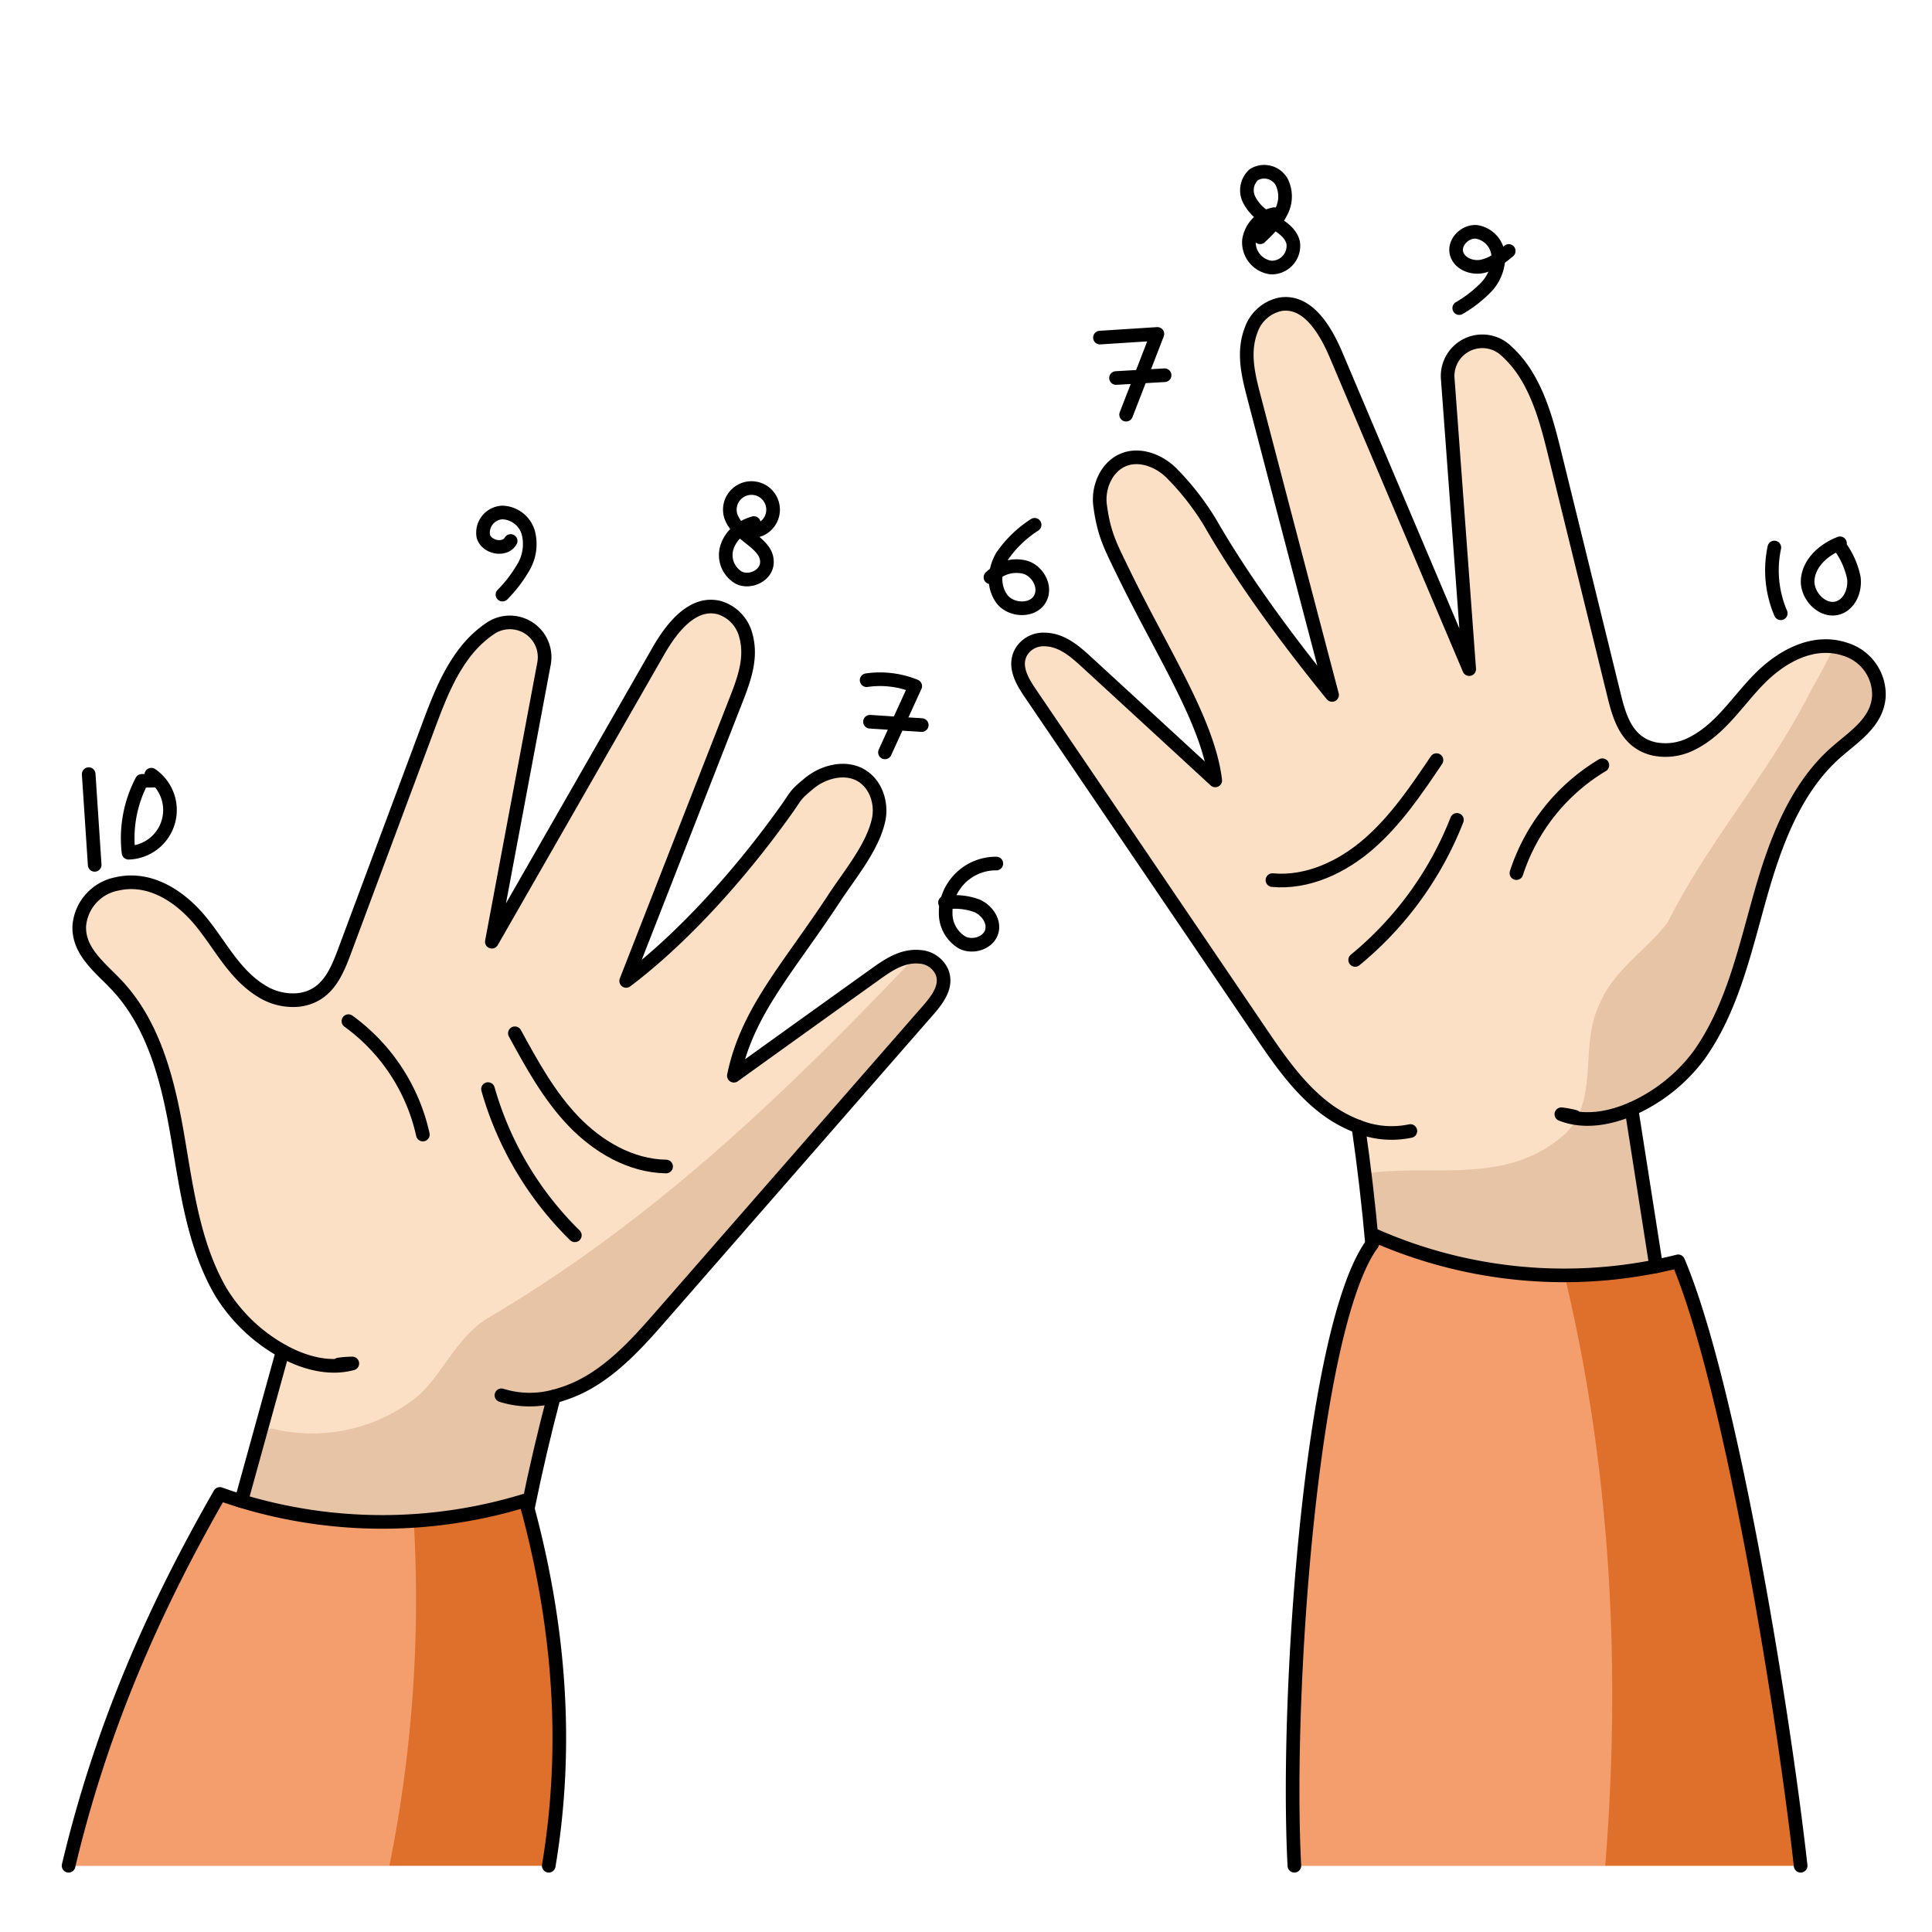 <svg id="Layer_1" data-name="Layer 1" xmlns="http://www.w3.org/2000/svg" width="100mm" height="100mm" viewBox="0 0 283.465 283.465">
  <g>
    <g>
      <path d="M77.433,221.353c4.65,17.36,6.02,34.79,3.08,52.39H10.063c4.94-20.82,12.91-38.38,22.19-54.55,1.04.37,2.09.72,3.15,1.04a71.391,71.391,0,0,0,41.7-.1C77.213,220.543,77.323,220.943,77.433,221.353Z" fill="#f39e6c"/>
      <path d="M264.193,273.743h-74.28c-1.32-24.87,2.44-78.92,11.4-91.23.15-.41.3-.81.46-1.21a68.939,68.939,0,0,0,41.22,4.49c1.09-.22,2.16-.46,3.23-.73C253.723,202.723,261.463,249.483,264.193,273.743Z" fill="#f39e6c"/>
      <path d="M199.3,165.3a19.5,19.5,0,0,1-5.43-3.13c-3.66-2.97-6.4-6.97-9.07-10.91q-16.83-24.81-33.67-49.61c-1.2-1.77-2.47-3.96-1.29-6.02a3.786,3.786,0,0,1,3.33-1.81c2.6,0,4.54,1.74,6.37,3.42q9.39,8.625,18.76,17.26c-1.04-8.61-7.79-18.74-13.6-30.73-1.69-3.49-2.7-5.3-3.26-9.36a7.048,7.048,0,0,1,1.03-4.96c2.54-3.72,7.08-2.53,9.6.15a38.9,38.9,0,0,1,5.46,7.04c2.54,4.41,7.66,12.73,17.91,25.32q-5.73-21.795-11.43-43.61c-.85-3.24-1.71-6.63-.45-9.91a5.8,5.8,0,0,1,4.3-3.8c3.99-.64,6.61,3.76,8.18,7.47q9.765,23.04,19.52,46.06l-3.14-42.48a5.093,5.093,0,0,1,8.32-4.44,16.264,16.264,0,0,1,2.63,2.93c2.6,3.77,3.76,8.38,4.86,12.88q4.275,17.37,8.54,34.77c.83,3.38,1.85,7.08,5.88,8.04a8.453,8.453,0,0,0,5.64-.8c4.22-2.13,6.66-6.28,9.92-9.55,3.35-3.36,8.02-5.85,12.67-4.21a6.942,6.942,0,0,1,4.79,6.85c-.25,3.83-3.66,5.9-6.32,8.25-6.09,5.38-9.01,13.58-11.23,21.51s-4.09,16.23-8.84,22.89a24.893,24.893,0,0,1-9.91,7.9q1.815,11.535,3.62,23.08a68.939,68.939,0,0,1-41.22-4.49c-.16.4-.31.8-.46,1.21Q200.548,173.873,199.3,165.3Z" fill="#fbe0c6"/>
      <path d="M41.483,198.243a24.707,24.707,0,0,1-9.07-8.67c-4.04-6.94-5.03-15.17-6.4-23.09s-3.42-16.16-8.94-22c-2.41-2.55-5.6-4.91-5.44-8.64a6.83,6.83,0,0,1,5.52-6.15c4.82-1.11,9.23,1.79,12.22,5.39,2.91,3.5,4.91,7.78,8.9,10.27a8.676,8.676,0,0,0,5.55,1.36c4.14-.51,5.55-3.99,6.74-7.18q6.12-16.41,12.24-32.81c1.58-4.25,3.23-8.59,6.23-11.98a15.993,15.993,0,0,1,2.94-2.56,5.1,5.1,0,0,1,7.85,5.16l-7.66,40.83q12.21-21.3,24.41-42.61c1.97-3.44,5.06-7.43,8.98-6.4a5.721,5.721,0,0,1,3.89,4.13c.91,3.31-.31,6.5-1.5,9.55q-8.04,20.535-16.07,41.08c7.86-5.93,16.28-15.01,23.4-24.99,1.66-2.31,1.22-2.14,3.41-3.96,2.8-2.33,7.47-3.02,9.61.85a6.678,6.678,0,0,1,.51,4.91c-1,3.88-4.3,7.83-6.4,11.04-6.74,10.28-12.78,16.59-14.73,26.06q10.29-7.4,20.6-14.78c2-1.44,4.13-2.93,6.73-2.66a3.815,3.815,0,0,1,3.14,2.1c.96,2.11-.55,4.1-1.94,5.7q-19.47,22.29-38.94,44.59c-3.09,3.54-6.25,7.13-10.23,9.63a20.17,20.17,0,0,1-5.76,2.48q-2.16,8.175-3.84,16.46c-.11-.41-.22-.81-.33-1.22a71.391,71.391,0,0,1-41.7.1Q38.433,209.238,41.483,198.243Z" fill="#fbe0c6"/>
    </g>
    <g>
      <path d="M60.7,223.138a71.365,71.365,0,0,1-25.3-2.905c-1.06-.32-2.11-.67-3.15-1.04-9.28,16.17-17.25,33.73-22.19,54.55H57.131A197.228,197.228,0,0,0,60.7,223.138Z" fill="#f39e6c"/>
      <path d="M77.433,221.353c-.11-.41-.22-.81-.33-1.22a70.41,70.41,0,0,1-16.4,3,197.228,197.228,0,0,1-3.569,50.6H80.513C83.453,256.143,82.083,238.713,77.433,221.353Z" fill="#df702c"/>
      <path d="M229.551,187.12a68.778,68.778,0,0,1-27.778-5.817c-.16.4-.31.8-.46,1.21-8.96,12.31-12.72,66.36-11.4,91.23h45.608C237.855,244.778,236.36,215.5,229.551,187.12Z" fill="#f39e6c"/>
      <path d="M246.223,185.063c-1.07.27-2.14.51-3.23.73a68.365,68.365,0,0,1-13.442,1.327c6.809,28.383,8.3,57.658,5.97,86.623h28.672C261.463,249.483,253.723,202.723,246.223,185.063Z" fill="#df702c"/>
      <path d="M234.693,147.323c2-5,7-8,10-12,6-12,15-22,21-34,1.177-2.06,2.351-4.209,3.4-6.442-4.038-.552-7.96,1.713-10.88,4.642-3.26,3.27-5.7,7.42-9.92,9.55a8.453,8.453,0,0,1-5.64.8c-4.03-.96-5.05-4.66-5.88-8.04q-4.275-17.385-8.54-34.77c-1.1-4.5-2.26-9.11-4.86-12.88a16.264,16.264,0,0,0-2.63-2.93,5.093,5.093,0,0,0-8.32,4.44l3.14,42.48q-9.765-23.025-19.52-46.06c-1.57-3.71-4.19-8.11-8.18-7.47a5.8,5.8,0,0,0-4.3,3.8c-1.26,3.28-.4,6.67.45,9.91q5.715,21.795,11.43,43.61c-10.25-12.59-15.37-20.91-17.91-25.32a38.9,38.9,0,0,0-5.46-7.04c-2.52-2.68-7.06-3.87-9.6-.15a7.048,7.048,0,0,0-1.03,4.96c.56,4.06,1.57,5.87,3.26,9.36,5.81,11.99,12.56,22.12,13.6,30.73q-9.375-8.64-18.76-17.26c-1.83-1.68-3.77-3.42-6.37-3.42a3.786,3.786,0,0,0-3.33,1.81c-1.18,2.06.09,4.25,1.29,6.02q16.845,24.81,33.67,49.61c2.67,3.94,5.41,7.94,9.07,10.91a19.5,19.5,0,0,0,5.43,3.13c.333,2.3.633,4.593.915,6.893,9.911-1.529,20.817,1.919,29.475-5.873C234.693,161.323,231.693,153.323,234.693,147.323Z" fill="#fbe0c6"/>
      <path d="M270.883,95.313a8.983,8.983,0,0,0-1.79-.432c-1.049,2.233-2.223,4.382-3.4,6.442-6,12-15,22-21,34-3,4-8,7-10,12-3,6,0,14-5,19-8.658,7.792-19.564,4.344-29.475,5.873q.63,5.148,1.095,10.317c.15-.41.3-.81.46-1.21a68.939,68.939,0,0,0,41.22,4.49q-1.8-11.55-3.62-23.08a24.893,24.893,0,0,0,9.91-7.9c4.75-6.66,6.62-14.95,8.84-22.89s5.14-16.13,11.23-21.51c2.66-2.35,6.07-4.42,6.32-8.25A6.942,6.942,0,0,0,270.883,95.313Z" fill="#e7c4a6"/>
      <path d="M38.693,209.323c.4.1.79.185,1.182.269a37.242,37.242,0,0,1,5.818-1.269,37.242,37.242,0,0,0-5.818,1.269,24.68,24.68,0,0,0,20.818-4.269c4-3,6-9,11-12,24.52-14.46,43.9-33.269,62.616-52.946-2.288.032-4.218,1.367-6.036,2.676q-10.3,7.38-20.6,14.78c1.95-9.47,7.99-15.78,14.73-26.06,2.1-3.21,5.4-7.16,6.4-11.04a6.678,6.678,0,0,0-.51-4.91c-2.14-3.87-6.81-3.18-9.61-.85-2.19,1.82-1.75,1.65-3.41,3.96-7.12,9.98-15.54,19.06-23.4,24.99q8.04-20.535,16.07-41.08c1.19-3.05,2.41-6.24,1.5-9.55a5.721,5.721,0,0,0-3.89-4.13c-3.92-1.03-7.01,2.96-8.98,6.4q-12.21,21.315-24.41,42.61l7.66-40.83a5.1,5.1,0,0,0-7.85-5.16,15.993,15.993,0,0,0-2.94,2.56c-3,3.39-4.65,7.73-6.23,11.98q-6.12,16.4-12.24,32.81c-1.19,3.19-2.6,6.67-6.74,7.18a8.676,8.676,0,0,1-5.55-1.36c-3.99-2.49-5.99-6.77-8.9-10.27-2.99-3.6-7.4-6.5-12.22-5.39a6.83,6.83,0,0,0-5.52,6.15c-.16,3.73,3.03,6.09,5.44,8.64,5.52,5.84,7.56,14.09,8.94,22s2.36,16.15,6.4,23.09a24.707,24.707,0,0,0,9.07,8.67q-1.638,5.913-3.269,11.825.834-.242,1.661-.476C39.483,209.508,39.09,209.422,38.693,209.323Z" fill="#fbe0c6"/>
      <path d="M138.143,142.493a3.815,3.815,0,0,0-3.14-2.1,5.576,5.576,0,0,0-.694-.016c-18.716,19.677-38.1,38.486-62.616,52.946-5,3-7,9-11,12a24.68,24.68,0,0,1-20.818,4.269q-.827.234-1.661.476-1.405,5.082-2.811,10.165a71.391,71.391,0,0,0,41.7-.1c.11.41.22.81.33,1.22q1.68-8.28,3.84-16.46a20.17,20.17,0,0,0,5.76-2.48c3.98-2.5,7.14-6.09,10.23-9.63q19.47-22.3,38.94-44.59C137.593,146.593,139.1,144.6,138.143,142.493Z" fill="#e7c4a6"/>
    </g>
    <g>
      <path d="M41.483,198.243q-3.045,11-6.08,21.99" fill="none" stroke="#000" stroke-linecap="round" stroke-linejoin="round" stroke-width="2"/>
      <path d="M81.273,204.893q-2.16,8.175-3.84,16.46" fill="none" stroke="#000" stroke-linecap="round" stroke-linejoin="round" stroke-width="2"/>
      <path d="M49.693,200.2a15.467,15.467,0,0,1,2-.15c-3.31.89-6.93-.01-10.21-1.81a24.707,24.707,0,0,1-9.07-8.67c-4.04-6.94-5.03-15.17-6.4-23.09s-3.42-16.16-8.94-22c-2.41-2.55-5.6-4.91-5.44-8.64a6.83,6.83,0,0,1,5.52-6.15c4.82-1.11,9.23,1.79,12.22,5.39,2.91,3.5,4.91,7.78,8.9,10.27a8.676,8.676,0,0,0,5.55,1.36c4.14-.51,5.55-3.99,6.74-7.18q6.12-16.41,12.24-32.81c1.58-4.25,3.23-8.59,6.23-11.98a15.993,15.993,0,0,1,2.94-2.56,5.1,5.1,0,0,1,7.85,5.16l-7.66,40.83q12.21-21.3,24.41-42.61c1.97-3.44,5.06-7.43,8.98-6.4a5.721,5.721,0,0,1,3.89,4.13c.91,3.31-.31,6.5-1.5,9.55q-8.04,20.535-16.07,41.08c7.86-5.93,16.28-15.01,23.4-24.99,1.66-2.31,1.22-2.14,3.41-3.96,2.8-2.33,7.47-3.02,9.61.85a6.678,6.678,0,0,1,.51,4.91c-1,3.88-4.3,7.83-6.4,11.04-6.74,10.28-12.78,16.59-14.73,26.06q10.29-7.4,20.6-14.78c2-1.44,4.13-2.93,6.73-2.66a3.815,3.815,0,0,1,3.14,2.1c.96,2.11-.55,4.1-1.94,5.7q-19.47,22.29-38.94,44.59c-3.09,3.54-6.25,7.13-10.23,9.63a20.17,20.17,0,0,1-5.76,2.48,13.9,13.9,0,0,1-7.7-.17" fill="none" stroke="#000" stroke-linecap="round" stroke-linejoin="round" stroke-width="2"/>
      <path d="M51.123,149.823a28.04,28.04,0,0,1,10.92,16.64" fill="none" stroke="#000" stroke-linecap="round" stroke-linejoin="round" stroke-width="2"/>
      <path d="M71.6,159.793a48.76,48.76,0,0,0,12.74,21.45" fill="none" stroke="#000" stroke-linecap="round" stroke-linejoin="round" stroke-width="2"/>
      <path d="M75.543,151.6c2.48,4.55,5.01,9.16,8.59,12.9s8.42,6.58,13.6,6.65" fill="none" stroke="#000" stroke-linecap="round" stroke-linejoin="round" stroke-width="2"/>
      <path d="M80.513,273.743c2.94-17.6,1.57-35.03-3.08-52.39-.11-.41-.22-.81-.33-1.22a71.391,71.391,0,0,1-41.7.1c-1.06-.32-2.11-.67-3.15-1.04-9.28,16.17-17.25,33.73-22.19,54.55" fill="none" stroke="#000" stroke-linecap="round" stroke-linejoin="round" stroke-width="2"/>
      <path d="M242.993,185.793q-1.8-11.55-3.62-23.08" fill="none" stroke="#000" stroke-linecap="round" stroke-linejoin="round" stroke-width="2"/>
      <path d="M201.313,182.513q-.765-8.64-2.01-17.21" fill="none" stroke="#000" stroke-linecap="round" stroke-linejoin="round" stroke-width="2"/>
      <path d="M206.933,165.943a13.29,13.29,0,0,1-7.63-.64,19.5,19.5,0,0,1-5.43-3.13c-3.66-2.97-6.4-6.97-9.07-10.91q-16.83-24.81-33.67-49.61c-1.2-1.77-2.47-3.96-1.29-6.02a3.786,3.786,0,0,1,3.33-1.81c2.6,0,4.54,1.74,6.37,3.42q9.39,8.625,18.76,17.26c-1.04-8.61-7.79-18.74-13.6-30.73-1.69-3.49-2.7-5.3-3.26-9.36a7.048,7.048,0,0,1,1.03-4.96c2.54-3.72,7.08-2.53,9.6.15a38.9,38.9,0,0,1,5.46,7.04c2.54,4.41,7.66,12.73,17.91,25.32q-5.73-21.795-11.43-43.61c-.85-3.24-1.71-6.63-.45-9.91a5.8,5.8,0,0,1,4.3-3.8c3.99-.64,6.61,3.76,8.18,7.47q9.765,23.04,19.52,46.06l-3.14-42.48a5.093,5.093,0,0,1,8.32-4.44,16.264,16.264,0,0,1,2.63,2.93c2.6,3.77,3.76,8.38,4.86,12.88q4.275,17.37,8.54,34.77c.83,3.38,1.85,7.08,5.88,8.04a8.453,8.453,0,0,0,5.64-.8c4.22-2.13,6.66-6.28,9.92-9.55,3.35-3.36,8.02-5.85,12.67-4.21a6.942,6.942,0,0,1,4.79,6.85c-.25,3.83-3.66,5.9-6.32,8.25-6.09,5.38-9.01,13.58-11.23,21.51s-4.09,16.23-8.84,22.89a24.893,24.893,0,0,1-9.91,7.9c-3.44,1.49-7.12,2.02-10.29.77a14.536,14.536,0,0,1,1.96.36" fill="none" stroke="#000" stroke-linecap="round" stroke-linejoin="round" stroke-width="2"/>
      <path d="M235.1,112.273a28.848,28.848,0,0,0-12.61,15.83" fill="none" stroke="#000" stroke-linecap="round" stroke-linejoin="round" stroke-width="2"/>
      <path d="M213.763,120.293a50.27,50.27,0,0,1-14.93,20.55" fill="none" stroke="#000" stroke-linecap="round" stroke-linejoin="round" stroke-width="2"/>
      <path d="M210.763,111.523c-2.95,4.38-5.95,8.81-9.9,12.26s-9.04,5.82-14.17,5.35" fill="none" stroke="#000" stroke-linecap="round" stroke-linejoin="round" stroke-width="2"/>
      <path d="M264.193,273.743c-2.73-24.26-10.47-71.02-17.97-88.68-1.07.27-2.14.51-3.23.73a68.939,68.939,0,0,1-41.22-4.49c-.16.4-.31.8-.46,1.21-8.96,12.31-12.72,66.36-11.4,91.23" fill="none" stroke="#000" stroke-linecap="round" stroke-linejoin="round" stroke-width="2"/>
      <path d="M13.013,113.583q.45,6.66.88,13.31" fill="none" stroke="#000" stroke-linecap="round" stroke-linejoin="round" stroke-width="2"/>
      <path d="M22.6,114.533c-.6.01-1.2.02-1.8.04a18.165,18.165,0,0,0-1.94,10.54,6.266,6.266,0,0,0,3.95-10.97,4.593,4.593,0,0,0-.61-.48" fill="none" stroke="#000" stroke-linecap="round" stroke-linejoin="round" stroke-width="2"/>
      <path d="M74.923,79.373c-.86,1.49-3.53.96-4.01-.69a2.973,2.973,0,0,1,2.81-3.49,4.1,4.1,0,0,1,3.79,2.96,6.669,6.669,0,0,1-.67,4.99,19.665,19.665,0,0,1-3.12,4.1" fill="none" stroke="#000" stroke-linecap="round" stroke-linejoin="round" stroke-width="2"/>
      <path d="M108.583,77.713a2.75,2.75,0,0,1,.28-.19,6.32,6.32,0,0,1,1.74-.78" fill="none" stroke="#000" stroke-linecap="round" stroke-linejoin="round" stroke-width="2"/>
      <path d="M108.583,77.713c1.68,1.6,4.14,2.76,3.93,4.97-.16,1.79-2.47,2.87-4.09,2.09a3.829,3.829,0,0,1-1.72-4.61A5,5,0,0,1,108.583,77.713Z" fill="none" stroke="#000" stroke-linecap="round" stroke-linejoin="round" stroke-width="2"/>
      <path d="M108.953,77.673a3.173,3.173,0,1,0-1.73-1.96,4.8,4.8,0,0,0,1.36,2" fill="none" stroke="#000" stroke-linecap="round" stroke-linejoin="round" stroke-width="2"/>
      <path d="M127.153,99.8a13.676,13.676,0,0,1,7.13.87c-.84,1.83-1.67,3.66-2.51,5.49-.64,1.41-1.29,2.82-1.93,4.23" fill="none" stroke="#000" stroke-linecap="round" stroke-linejoin="round" stroke-width="2"/>
      <path d="M138.9,132.413c-.08,0-.17.01-.25.01" fill="none" stroke="#000" stroke-linecap="round" stroke-linejoin="round" stroke-width="2"/>
      <path d="M138.9,132.413a6.263,6.263,0,0,0-.15,1.5,4.964,4.964,0,0,0,2.45,4.39c1.58.78,3.86.04,4.32-1.66.41-1.52-.75-3.12-2.2-3.75A9.4,9.4,0,0,0,138.9,132.413Z" fill="none" stroke="#000" stroke-linecap="round" stroke-linejoin="round" stroke-width="2"/>
      <path d="M146.183,126.7a7.415,7.415,0,0,0-7.28,5.71" fill="none" stroke="#000" stroke-linecap="round" stroke-linejoin="round" stroke-width="2"/>
      <path d="M127.643,105.893c1.37.09,2.75.17,4.13.27,1.15.07,2.31.14,3.47.22" fill="none" stroke="#000" stroke-linecap="round" stroke-linejoin="round" stroke-width="2"/>
      <path d="M146.163,84.033a6.022,6.022,0,0,0-.84.67" fill="none" stroke="#000" stroke-linecap="round" stroke-linejoin="round" stroke-width="2"/>
      <path d="M146.163,84.033a4.924,4.924,0,0,0,.85,3.87c1.37,1.76,4.6,1.86,5.62-.12.87-1.68-.32-3.91-2.11-4.52A5,5,0,0,0,146.163,84.033Z" fill="none" stroke="#000" stroke-linecap="round" stroke-linejoin="round" stroke-width="2"/>
      <path d="M151.8,77a16.909,16.909,0,0,0-4.77,4.61,6.887,6.887,0,0,0-.87,2.42" fill="none" stroke="#000" stroke-linecap="round" stroke-linejoin="round" stroke-width="2"/>
      <path d="M161.383,49.533l8.43-.54c-.81,2.09-1.62,4.17-2.42,6.26-.73,1.86-1.45,3.73-2.17,5.59" fill="none" stroke="#000" stroke-linecap="round" stroke-linejoin="round" stroke-width="2"/>
      <path d="M186.953,31.423a4.613,4.613,0,0,0-3.7,3.83,3.73,3.73,0,0,0,3.21,4,3.185,3.185,0,0,0,3.27-3.66c-.33-1.36-1.53-2.2-2.76-2.95-.34-.21-.67-.4-1-.6-.1-.06-.19-.12-.29-.18a6.391,6.391,0,0,1-2.44-2.64,3.075,3.075,0,0,1,.74-3.61,2.946,2.946,0,0,1,4.06,1.07,4.8,4.8,0,0,1-.13,4.52,8.7,8.7,0,0,1-.94,1.44,23.8,23.8,0,0,1-2.09,2.17" fill="none" stroke="#000" stroke-linecap="round" stroke-linejoin="round" stroke-width="2"/>
      <path d="M219.843,37.993a6.548,6.548,0,0,1-1.75,4.1,18.3,18.3,0,0,1-3.99,3.11" fill="none" stroke="#000" stroke-linecap="round" stroke-linejoin="round" stroke-width="2"/>
      <path d="M219.843,37.993a6.283,6.283,0,0,1-2.41,1.1c-1.5.29-3.32-.42-3.72-1.9-.45-1.63,1.25-3.33,2.94-3.17a3.8,3.8,0,0,1,3.17,3.45A3.017,3.017,0,0,1,219.843,37.993Z" fill="none" stroke="#000" stroke-linecap="round" stroke-linejoin="round" stroke-width="2"/>
      <path d="M221.363,36.823a17.06,17.06,0,0,1-1.52,1.17" fill="none" stroke="#000" stroke-linecap="round" stroke-linejoin="round" stroke-width="2"/>
      <path d="M260.333,80.333a16.043,16.043,0,0,0,.94,9.65" fill="none" stroke="#000" stroke-linecap="round" stroke-linejoin="round" stroke-width="2"/>
      <path d="M269.963,79.713l-.21.09c-2.24.92-4.29,2.78-4.52,5.17-.25,2.47,2.32,5.06,4.63,4.15,1.62-.64,2.36-2.63,2.13-4.36a11.812,11.812,0,0,0-2.14-4.72" fill="none" stroke="#000" stroke-linecap="round" stroke-linejoin="round" stroke-width="2"/>
      <path d="M163.743,55.463l3.65-.21c1.16-.06,2.32-.13,3.48-.2" fill="none" stroke="#000" stroke-linecap="round" stroke-linejoin="round" stroke-width="2"/>
    </g>
  </g>
</svg>
